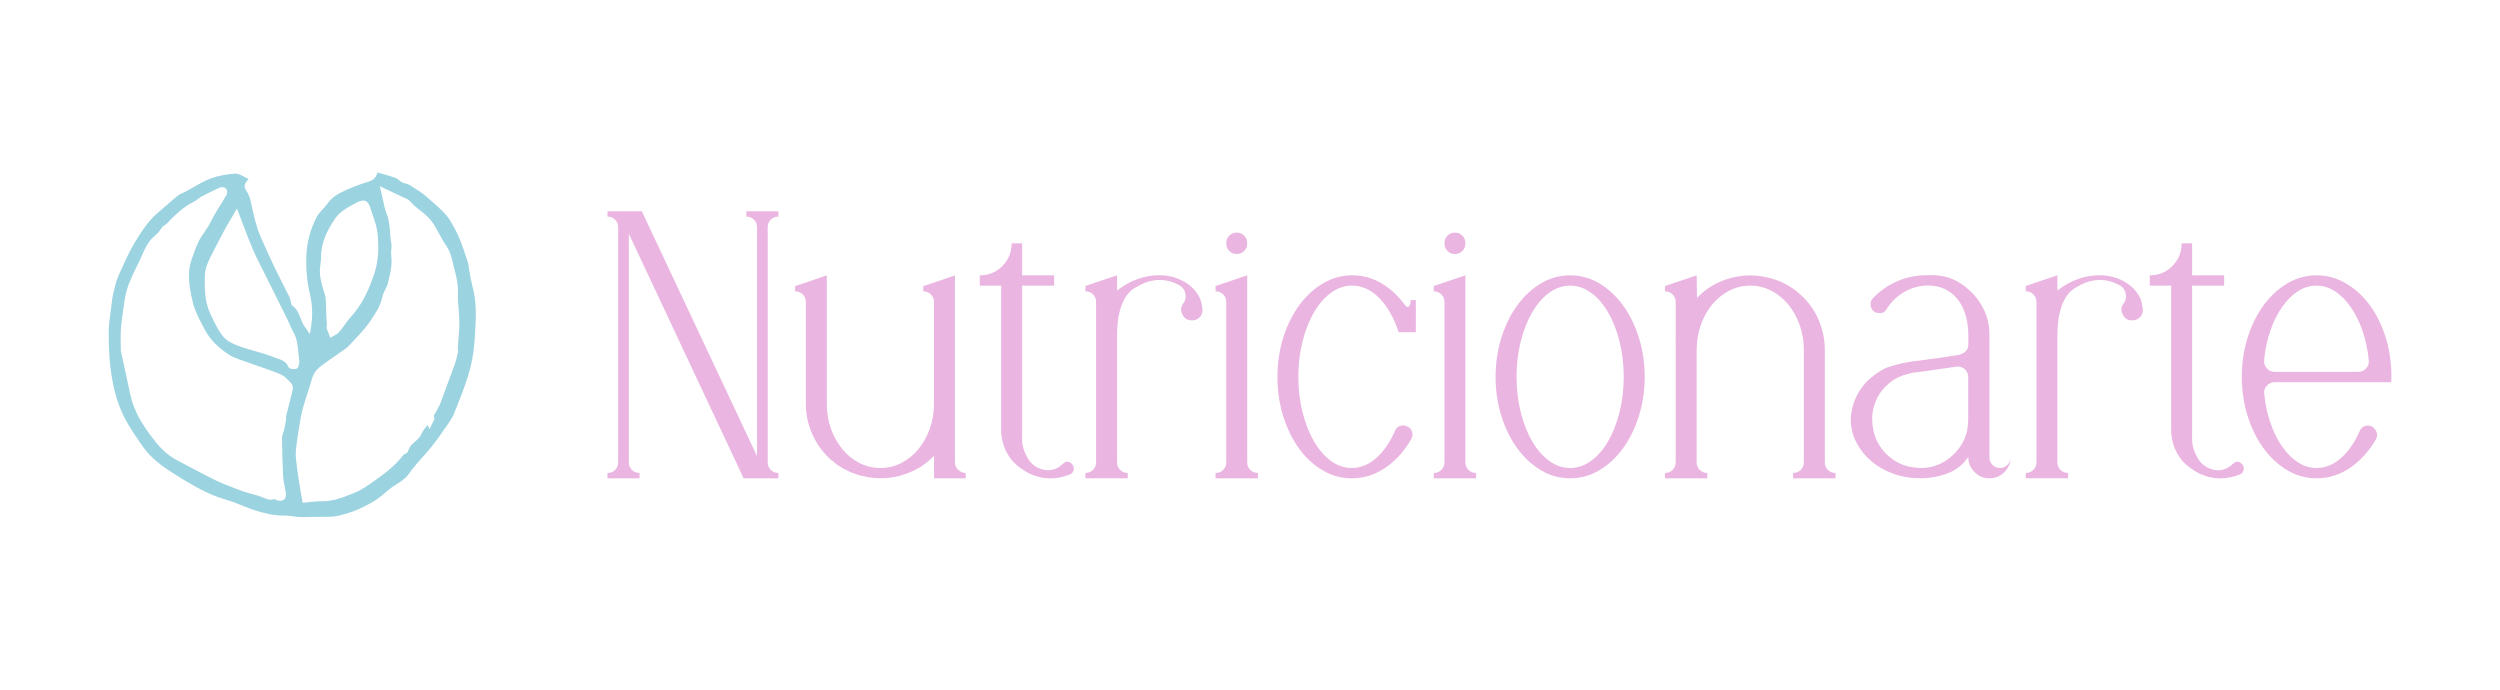 <?xml version="1.0" encoding="UTF-8"?> <svg xmlns="http://www.w3.org/2000/svg" id="Capa_1" data-name="Capa 1" viewBox="0 0 725 200"><defs><style> .cls-1 { fill: #eab5e1; } .cls-2 { fill: #9bd3e0; } </style></defs><g><path class="cls-1" d="M225.73,62.81c-.89,0-1.62.3-2.21.89-.59.59-.89,1.33-.89,2.21v68.15c0,.89.29,1.62.89,2.21.59.59,1.33.89,2.21.89v1.55h-10.07l-33.3-70.92v66.27c0,.89.29,1.62.89,2.21.59.59,1.33.89,2.21.89v1.55h-9.29v-1.55c.89,0,1.62-.29,2.21-.89.59-.59.89-1.33.89-2.21v-68.15c0-.89-.3-1.62-.89-2.21-.59-.59-1.33-.89-2.21-.89v-1.55h9.96l33.41,71.03v-66.38c0-.89-.3-1.62-.89-2.21-.59-.59-1.33-.89-2.21-.89v-1.55h9.29v1.55Z"></path><path class="cls-1" d="M277.95,136.27c.59.59,1.29.89,2.1.89v1.55h-9.18v-6.53c-1.85,1.92-3.94,3.41-6.27,4.48-2.33,1.07-4.74,1.71-7.22,1.94-2.48.22-4.98.02-7.5-.61-2.52-.63-4.85-1.68-7-3.15-.52-.37-1-.77-1.44-1.22h-.11c-.37-.29-.7-.59-1-.89-.22-.22-.41-.4-.55-.55-1.96-2.06-3.46-4.39-4.51-6.97-1.05-2.58-1.58-5.31-1.58-8.19v-29.43c0-.89-.3-1.62-.89-2.21-.59-.59-1.33-.89-2.21-.89v-1.55l2.1-.66,7.08-2.43v37.25c0,2.59.41,5.01,1.22,7.26.81,2.25,1.92,4.23,3.33,5.93,1.41,1.7,3.05,3.03,4.94,3.99,1.89.96,3.9,1.44,6.05,1.44s4.16-.48,6.05-1.44c1.89-.96,3.53-2.29,4.94-3.99,1.41-1.7,2.52-3.68,3.33-5.93.81-2.25,1.22-4.67,1.22-7.26v-29.49c0-.89-.3-1.63-.89-2.22-.59-.59-1.33-.89-2.21-.89v-1.55l2.1-.66,7.08-2.43v54.21c0,.89.33,1.62,1,2.21Z"></path><path class="cls-1" d="M310.81,134.5c.52.52.7,1.11.55,1.77-.15.66-.52,1.11-1.11,1.33-3.84,1.55-7.63,1.51-11.4-.11-.81-.37-1.62-.85-2.43-1.44-1.88-1.18-3.35-2.75-4.4-4.71-1.05-1.96-1.61-4.05-1.68-6.26v-42.24h-6.2v-2.99c2.58,0,4.77-.9,6.55-2.71,1.79-1.81,2.68-4,2.68-6.58h3.04v9.29h9.29v2.99h-9.29v44.01c-.07,1.85.33,3.59,1.22,5.21.52,1.26,1.33,2.27,2.43,3.05,1.11.78,2.36,1.2,3.76,1.27,1.7,0,3.17-.63,4.43-1.88.89-.81,1.73-.81,2.54,0Z"></path><path class="cls-1" d="M348.64,89.25c.07.07.11.26.11.55,0,.81-.24,1.49-.72,2.05-.48.55-1.13.9-1.94,1.05h-.55c-1.26,0-2.14-.59-2.66-1.77-.59-1.11-.48-2.17.33-3.21.59-.81.77-1.7.55-2.66-.15-1.03-.66-1.84-1.55-2.43-3.25-1.84-6.6-2.14-10.07-.89-1.03.44-2.05.96-3.04,1.55-1,.59-1.86,1.44-2.6,2.54-.74,1.11-1.35,2.58-1.83,4.43-.48,1.84-.72,4.2-.72,7.08v36.51c0,.89.29,1.62.89,2.21.59.59,1.33.89,2.21.89v1.55h-12.28v-1.55c.89,0,1.62-.29,2.21-.89.59-.59.89-1.33.89-2.21v-46.47c0-.89-.3-1.62-.89-2.21-.59-.59-1.33-.89-2.21-.89v-1.55l9.18-3.1v4.43c1.4-1.11,2.91-2.03,4.54-2.77,1.99-.89,4-1.42,6.03-1.6,2.03-.18,3.91-.04,5.64.44,1.73.48,3.28,1.24,4.65,2.27,1.36,1.03,2.41,2.32,3.15,3.87.37.89.59,1.81.66,2.77Z"></path><path class="cls-1" d="M361.69,134.06c0,.89.29,1.62.89,2.21.59.59,1.33.89,2.21.89v1.55h-12.28v-1.55c.89,0,1.62-.29,2.21-.89.59-.59.89-1.33.89-2.21v-46.47c0-.89-.3-1.62-.89-2.21-.59-.59-1.33-.89-2.21-.89v-1.55l9.18-3.1v54.21ZM358.65,73.66c-.87,0-1.59-.29-2.17-.89-.58-.59-.87-1.33-.87-2.21s.29-1.62.87-2.21c.58-.59,1.3-.89,2.17-.89s1.59.3,2.17.89c.58.59.87,1.33.87,2.21s-.29,1.62-.87,2.21c-.58.59-1.3.89-2.17.89Z"></path><path class="cls-1" d="M410.59,87.04v9.29h-4.99c-1.33-4.09-3.18-7.36-5.55-9.82-2.37-2.45-5.03-3.68-7.99-3.68-2.15,0-4.16.69-6.05,2.06-1.89,1.37-3.53,3.26-4.94,5.67-1.41,2.41-2.52,5.22-3.33,8.44-.81,3.22-1.22,6.65-1.22,10.28s.4,7.05,1.22,10.28c.81,3.22,1.92,6.04,3.32,8.44,1.4,2.41,3.04,4.3,4.92,5.67,1.88,1.37,3.89,2.05,6.03,2.05,2.58,0,4.96-.98,7.14-2.93,2.17-1.95,3.96-4.55,5.37-7.8.29-.74.77-1.22,1.44-1.44.74-.29,1.44-.26,2.1.11.74.3,1.22.81,1.44,1.55.22.74.15,1.44-.22,2.1-1.99,3.47-4.48,6.23-7.47,8.3-2.99,2.07-6.25,3.1-9.79,3.1-3.03,0-5.85-.77-8.46-2.32-2.62-1.55-4.9-3.65-6.83-6.31s-3.47-5.77-4.59-9.35c-1.12-3.58-1.68-7.39-1.68-11.45s.57-7.87,1.71-11.45c1.14-3.58,2.69-6.69,4.65-9.35,1.95-2.66,4.24-4.76,6.86-6.31,2.62-1.55,5.44-2.32,8.46-2.32s5.71.74,8.3,2.21c2.58,1.48,4.87,3.54,6.86,6.2.52.74.94.94,1.27.61.33-.33.5-.94.5-1.83h1.55Z"></path><path class="cls-1" d="M424.97,134.06c0,.89.29,1.62.89,2.21.59.59,1.33.89,2.21.89v1.55h-12.28v-1.55c.89,0,1.62-.29,2.21-.89.59-.59.89-1.33.89-2.21v-46.47c0-.89-.3-1.62-.89-2.21-.59-.59-1.33-.89-2.21-.89v-1.55l9.18-3.1v54.21ZM421.93,73.66c-.87,0-1.59-.29-2.17-.89-.58-.59-.87-1.33-.87-2.21s.29-1.62.87-2.21c.58-.59,1.3-.89,2.17-.89s1.59.3,2.17.89c.58.59.87,1.33.87,2.21s-.29,1.62-.87,2.21c-.58.59-1.3.89-2.17.89Z"></path><path class="cls-1" d="M455.34,79.85c3.01,0,5.83.77,8.44,2.32,2.61,1.55,4.89,3.65,6.84,6.31s3.49,5.77,4.63,9.35c1.14,3.58,1.71,7.4,1.71,11.45s-.57,7.87-1.71,11.45c-1.14,3.58-2.68,6.69-4.63,9.35s-4.23,4.76-6.84,6.31c-2.61,1.55-5.43,2.32-8.44,2.32s-5.83-.77-8.44-2.32c-2.61-1.55-4.89-3.65-6.84-6.31-1.95-2.66-3.49-5.77-4.63-9.35-1.14-3.58-1.71-7.39-1.71-11.45s.57-7.87,1.71-11.45c1.14-3.58,2.69-6.69,4.63-9.35,1.95-2.66,4.23-4.76,6.84-6.31,2.61-1.55,5.43-2.32,8.44-2.32ZM455.34,135.72c2.15,0,4.16-.68,6.05-2.05,1.89-1.37,3.53-3.26,4.94-5.67,1.41-2.41,2.52-5.22,3.33-8.44.81-3.22,1.22-6.65,1.22-10.28s-.41-7.05-1.22-10.28c-.81-3.22-1.92-6.04-3.33-8.44-1.41-2.41-3.05-4.3-4.94-5.67-1.89-1.37-3.9-2.06-6.05-2.06s-4.16.69-6.05,2.06c-1.89,1.37-3.53,3.26-4.94,5.67-1.41,2.41-2.52,5.22-3.33,8.44-.81,3.22-1.22,6.65-1.22,10.28s.41,7.05,1.22,10.28c.81,3.22,1.92,6.04,3.33,8.44s3.05,4.3,4.94,5.67c1.89,1.37,3.9,2.05,6.05,2.05Z"></path><path class="cls-1" d="M529.19,134.06c0,.89.29,1.62.89,2.21.59.59,1.33.89,2.21.89v1.55h-12.28v-1.55c.89,0,1.62-.3,2.21-.89.59-.59.89-1.33.89-2.22v-32.59c0-2.59-.41-5.01-1.22-7.26-.81-2.25-1.92-4.23-3.33-5.93-1.41-1.7-3.05-3.03-4.94-3.99-1.89-.96-3.9-1.44-6.05-1.44s-4.16.48-6.05,1.44c-1.89.96-3.53,2.29-4.94,3.99-1.41,1.7-2.52,3.68-3.33,5.93-.81,2.25-1.22,4.68-1.22,7.26v32.59c0,.89.29,1.63.89,2.22.59.59,1.33.89,2.21.89v1.55h-12.28v-1.55c.89,0,1.62-.29,2.21-.89.59-.59.89-1.33.89-2.21v-35.4l-.11-.11.11-.11v-10.84c0-.89-.3-1.62-.89-2.21-.59-.59-1.33-.89-2.21-.89v-1.55l9.18-3.1.1,6.53c1.84-1.92,3.93-3.41,6.25-4.48,2.32-1.07,4.72-1.71,7.19-1.94,2.47-.22,4.96-.02,7.47.61,2.51.63,4.83,1.68,6.97,3.15.52.37,1,.74,1.44,1.11l.11.11c.37.3.7.59,1,.89,2.18,2.07,3.83,4.46,4.95,7.19,1.12,2.73,1.69,5.57,1.69,8.52v32.53Z"></path><path class="cls-1" d="M579.97,135.72c.81,0,1.51-.27,2.1-.81.59-.54.92-1.23,1-2.07-.07,1.62-.7,3.01-1.88,4.15-1.18,1.14-2.62,1.71-4.31,1.71s-3.1-.61-4.29-1.83c-1.2-1.22-1.79-2.67-1.79-4.37-1.55,2.29-3.58,3.89-6.08,4.81-2.51.92-5.13,1.38-7.86,1.38s-5.42-.44-7.86-1.33c-2.43-.89-4.56-2.11-6.36-3.66-1.81-1.55-3.25-3.36-4.31-5.43-1.07-2.07-1.6-4.29-1.6-6.65.07-2.44.66-4.75,1.77-6.93,1.11-2.18,2.62-4.01,4.54-5.49,1.25-1.03,2.58-1.88,3.98-2.55,3.17-1.11,6.45-1.81,9.85-2.11.66-.07,1.59-.2,2.77-.39,1.18-.18,2.4-.35,3.65-.5,1.4-.22,2.88-.44,4.43-.67,2.06-.44,3.1-1.48,3.1-3.1v-2.66c0-1.85-.22-3.62-.66-5.32-.44-1.7-1.11-3.2-1.99-4.49-.89-1.29-2.01-2.35-3.37-3.16-1.37-.81-2.97-1.29-4.81-1.44-2.58-.14-5.02.4-7.3,1.61-2.29,1.21-4.13,2.93-5.53,5.14-.44.89-1.14,1.29-2.1,1.22-.74,0-1.37-.22-1.88-.66-.44-.52-.68-1.11-.72-1.77-.04-.66.17-1.25.61-1.77,2.06-2.21,4.5-3.91,7.3-5.09,2.8-1.18,5.75-1.73,8.85-1.66,4.43-.29,8.3,1.07,11.62,4.1,1.88,1.63,3.37,3.56,4.46,5.82,1.09,2.25,1.63,4.64,1.63,7.15v35.69c0,.89.29,1.63.89,2.22.59.59,1.33.89,2.21.89ZM570.78,109.39c0-.89-.3-1.62-.89-2.21-.59-.59-1.33-.89-2.21-.89l-10.84,1.55c-2.21.15-4.31.66-6.31,1.55-1.33.66-2.51,1.51-3.54,2.54-1.48,1.4-2.56,3.08-3.26,5.03-.7,1.96-.94,3.97-.72,6.03.29,3.32,1.59,6.16,3.87,8.52,2.29,2.36,5.09,3.73,8.41,4.09,4.13.52,7.74-.63,10.84-3.43,3.1-2.8,4.65-6.27,4.65-10.4v-12.39Z"></path><path class="cls-1" d="M621.34,89.25c.07.07.11.26.11.55,0,.81-.24,1.49-.72,2.05-.48.55-1.13.9-1.94,1.05h-.55c-1.26,0-2.14-.59-2.66-1.77-.59-1.11-.48-2.17.33-3.21.59-.81.77-1.7.55-2.66-.15-1.03-.66-1.84-1.55-2.43-3.25-1.84-6.6-2.14-10.07-.89-1.03.44-2.05.96-3.04,1.55-1,.59-1.86,1.44-2.6,2.54-.74,1.11-1.35,2.58-1.83,4.43-.48,1.84-.72,4.2-.72,7.08v36.51c0,.89.29,1.62.89,2.21.59.59,1.33.89,2.21.89v1.55h-12.28v-1.55c.89,0,1.62-.29,2.21-.89.59-.59.89-1.33.89-2.21v-46.47c0-.89-.3-1.62-.89-2.21-.59-.59-1.33-.89-2.21-.89v-1.55l9.18-3.1v4.43c1.4-1.11,2.91-2.03,4.54-2.77,1.99-.89,4-1.42,6.03-1.6,2.03-.18,3.91-.04,5.64.44,1.73.48,3.28,1.24,4.65,2.27,1.36,1.03,2.41,2.32,3.15,3.87.37.89.59,1.81.66,2.77Z"></path><path class="cls-1" d="M650.11,134.5c.52.52.7,1.11.55,1.77-.15.66-.52,1.11-1.11,1.33-3.84,1.55-7.63,1.51-11.4-.11-.81-.37-1.62-.85-2.43-1.44-1.88-1.18-3.35-2.75-4.4-4.71-1.05-1.96-1.61-4.05-1.68-6.26v-42.24h-6.2v-2.99c2.58,0,4.77-.9,6.55-2.71,1.79-1.81,2.68-4,2.68-6.58h3.04v9.29h9.29v2.99h-9.29v44.01c-.07,1.85.33,3.59,1.22,5.21.52,1.26,1.33,2.27,2.43,3.05,1.11.78,2.36,1.2,3.76,1.27,1.7,0,3.17-.63,4.43-1.88.89-.81,1.73-.81,2.54,0Z"></path><path class="cls-1" d="M659.73,110.83c-.96,0-1.73.33-2.32,1-.66.67-.92,1.48-.77,2.44.29,3.04.9,5.87,1.83,8.5.92,2.63,2.06,4.91,3.43,6.83,1.36,1.93,2.88,3.43,4.54,4.5,1.66,1.08,3.45,1.61,5.37,1.61,2.58,0,4.96-.98,7.14-2.93,2.17-1.95,3.96-4.55,5.37-7.8.44-.96,1.18-1.47,2.21-1.55.96-.07,1.73.33,2.32,1.22.59.81.66,1.7.22,2.66-1.99,3.47-4.48,6.23-7.47,8.3-2.99,2.07-6.25,3.1-9.79,3.1-3.03,0-5.85-.77-8.46-2.32-2.62-1.55-4.91-3.65-6.86-6.31-1.96-2.66-3.5-5.77-4.65-9.35-1.14-3.58-1.71-7.39-1.71-11.45s.57-7.87,1.71-11.45c1.14-3.58,2.69-6.69,4.65-9.35,1.95-2.66,4.24-4.76,6.86-6.31,2.62-1.55,5.44-2.32,8.46-2.32s5.6.72,8.19,2.16c2.58,1.44,4.85,3.41,6.8,5.92,1.95,2.51,3.52,5.46,4.7,8.85,1.18,3.39,1.84,7.04,1.99,10.95v3.1h-33.74ZM656.63,104.38c-.15.89.11,1.71.77,2.46.59.67,1.36,1,2.32,1h24.12c.96,0,1.73-.33,2.32-1,.66-.67.92-1.49.77-2.46-.3-3.05-.9-5.9-1.83-8.54-.92-2.64-2.07-4.93-3.43-6.86-1.37-1.93-2.88-3.44-4.54-4.52s-3.45-1.62-5.37-1.62-3.71.54-5.37,1.62c-1.66,1.08-3.17,2.59-4.54,4.52-1.37,1.93-2.51,4.22-3.43,6.86-.92,2.64-1.53,5.49-1.83,8.54Z"></path></g><path class="cls-2" d="M136.88,82.44c-.29-1-.46-2.03-.62-3.03-.06-.39-.13-.79-.2-1.18-.05-.27-.08-.55-.12-.82-.05-.43-.1-.83-.22-1.18l-.26-.81c-.65-2-1.32-4.07-2.12-6.04-.71-1.76-1.66-3.46-2.49-4.92-1.32-2.32-3.29-4.03-5.38-5.86-.49-.42-.97-.84-1.44-1.27-1.43-1.29-3.15-2.36-4.82-3.41l-.43-.27c-.27-.17-.68-.29-1.07-.4-.67-.19-1.42-.41-1.96-.98-.49-.51-1.03-.7-1.88-.96-.19-.06-.38-.12-.56-.18-1.09-.37-2.2-.66-3.27-.94l-.58-.15-.2.57c-.51,1.49-1.88,1.91-2.69,2.16-2.25.69-4.54,1.57-6.8,2.62-1.94.9-3.48,1.85-4.7,3.54-.43.6-.94,1.15-1.43,1.69-.71.78-1.39,1.51-1.83,2.37-1.88,3.69-2.85,7.43-2.97,11.42-.12,3.89.22,7.45,1.04,10.89.72,3.06.84,6.09.35,9.26l-.36,2.34-1.33-1.96c-.11-.16-.21-.3-.32-.44-.2-.27-.37-.5-.49-.8-.15-.36-.29-.73-.43-1.1-.59-1.54-1.14-2.99-2.46-3.91-.2-.14-.43-.38-.45-.98v-.08s-.12-.45-.12-.45c-.11-.41-.21-.8-.37-1.13-.56-1.13-1.13-2.25-1.71-3.37-.73-1.42-1.55-3.03-2.31-4.61-1.43-2.99-2.84-6.08-4.31-9.44-1.29-2.95-1.96-6.1-2.61-9.14-.25-1.18-.59-2.79-1.35-3.88-.72-1.04-1-1.95-.04-3.06l.53-.62-.72-.38-.46-.25c-.83-.45-1.76-.95-2.58-.95h0c-2.74.17-5.15.64-7.18,1.39-1.72.64-3.32,1.55-5.06,2.55-.73.42-1.48.85-2.25,1.26-.3.16-.6.29-.91.43-.51.22-.98.44-1.34.73-.97.78-1.96,1.65-2.84,2.42-.85.75-1.73,1.52-2.63,2.26-2.81,2.29-4.82,5.33-6.64,8.25-1.8,2.89-3.24,6.12-4.64,9.24l-.42.93c-.72,1.61-1.15,3.43-1.56,5.2-.28,1.19-.42,2.41-.57,3.71l-.09.75c-.07.59-.15,1.19-.24,1.78-.23,1.65-.44,3.21-.44,4.78.01,4.07.11,7.47.54,10.86.74,5.76,2.01,10.26,4.01,14.17,1.39,2.73,3.19,5.33,4.93,7.85l.32.46c2.44,3.54,5.9,5.98,8.96,7.91,2.1,1.32,4.16,2.6,6.24,3.75,1.98,1.1,3.78,1.97,5.49,2.67,1.05.43,2.13.77,3.26,1.12.8.25,1.63.51,2.44.8.91.33,1.83.7,2.66,1.04,1.3.53,2.54,1.02,3.82,1.42,2.15.67,5.01,1.44,8.02,1.44.13,0,.61,0,.61,0,.78,0,1.54.11,2.27.22.59.08,1.14.17,1.69.19.47.02.95.03,1.42.03.84,0,1.71-.03,2.56-.05h.45c.41-.03.81-.03,1.22-.03.29,0,1.67,0,1.83,0,1.29,0,2.66-.04,3.92-.33,4.15-.96,7.99-2.63,11.42-4.99.71-.49,1.37-1.05,2.07-1.65.81-.69,1.65-1.4,2.58-2l.53-.34c1.41-.89,2.75-1.73,3.68-3.03.82-1.13,1.56-2.1,2.29-2.94.58-.68,1.18-1.35,1.77-2.01.92-1.02,1.79-1.99,2.61-3.02,1.57-1.99,3.04-4.07,4.38-6.03l.12-.17c.78-1.13,1.58-2.29,2.07-3.51,1.29-3.17,2.77-6.92,4-10.76.72-2.23,1.26-4.67,1.6-7.26.4-3.04.55-6.21.65-8.94.15-4.04-.2-7.36-1.1-10.45ZM126.86,118.66c-.17.29-.33.58-.48.87-.11.21-.22.39-.33.55-.04.07-.1.16-.15.23l-.18.3.15.31c.24.5,0,.98-.3,1.47-.06.1-.12.19-.17.3l-.84,1.76-.58-1.22-.65.83c-.36.46-.81,1.07-1.09,1.72-.48,1.1-1.3,1.8-2.03,2.42-.58.49-1.13.96-1.41,1.56-.13.28-.25.56-.38.85l-.27.62-.24.15c-.14.09-.3.17-.45.25-.09.05-.22.11-.3.16l-.11.06-.08.1c-2.19,2.88-5.03,5.1-7.53,6.88l-.41.3c-2.02,1.45-4.1,2.95-6.43,3.88l-.15.06c-2.8,1.12-5.69,2.29-8.93,2.29-.13,0-.25,0-.38,0-.1,0-.2,0-.31,0-.86,0-1.73.1-2.68.2-.5.06-1.01.11-1.53.16l-.84.07-.15-.83c-.07-.39-.15-.79-.22-1.2l-.02-.1c-.18-.97-.37-1.97-.52-2.98l-.18-1.21c-.33-2.19-.67-4.46-.89-6.71-.12-1.27.04-2.53.19-3.76l.04-.33c.23-1.86.53-3.71.82-5.44l.12-.72c.21-1.27.43-2.59.78-3.87.42-1.53.92-3.04,1.4-4.51l.02-.07c.2-.6.4-1.2.59-1.8.11-.36.22-.72.32-1.11.26-.92.53-1.88.98-2.77.53-1.03,1.47-1.82,2.23-2.39,1.15-.86,2.35-1.69,3.51-2.49l.08-.06c.7-.48,1.41-.97,2.11-1.46l.45-.32c.62-.43,1.21-.83,1.66-1.32.46-.5.93-.99,1.39-1.48l.07-.07c1.68-1.77,3.26-3.44,4.57-5.34l.12-.17c1.57-2.28,3.05-4.44,3.6-7.1.17-.82.56-1.58.9-2.26.3-.59.58-1.14.71-1.69l.09-.37c.64-2.62,1.25-5.09.91-7.69-.08-.65-.03-1.31.02-1.89.05-.58.1-1.14,0-1.62-.21-1.12-.29-2.25-.37-3.34-.14-1.84-.26-3.57-.94-5.23-.54-1.34-.83-2.73-1.13-4.2-.13-.65-.27-1.33-.44-2l-.46-1.89,8.35,3.94.59.61c.33.35.71.75,1.09,1.08.5.45,1.03.86,1.6,1.31,1.17.93,2.38,1.88,3.3,3.1.93,1.22,1.65,2.57,2.36,3.89.63,1.17,1.22,2.27,1.95,3.29,1.25,1.76,1.7,3.79,2.1,5.58.13.6.27,1.23.44,1.83.71,2.54.99,4.66.9,6.67-.07,1.47.06,2.93.19,4.5.1,1.21.21,2.46.22,3.71,0,1.57-.13,3.14-.26,4.67-.07.86-.15,1.75-.2,2.65,0,.09.01.19.04.33.04.3.1.67-.03,1.11l-.15.65c-.13.56-.26,1.12-.41,1.67-.09.36-.22.7-.34,1.04l-1.06,2.91c-1,2.75-2.04,5.6-3.09,8.38-.24.63-.56,1.19-.91,1.78ZM80.06,144.91s-.22-.08-.28-.1l-.18-.06-.18.05c-.28.07-.57.11-.86.11-.83,0-1.54-.31-2.17-.58-.26-.11-.51-.22-.73-.3-.82-.28-1.64-.51-2.51-.75-.61-.17-1.21-.34-1.81-.52-.89-.27-1.8-.59-2.7-.95-.51-.2-1.02-.4-1.56-.61-1.49-.57-3.02-1.17-4.49-1.88-2.19-1.06-4.37-2.22-6.48-3.33l-.07-.04c-.89-.47-1.79-.95-2.68-1.41l-.82-.44c-.39-.21-.78-.41-1.17-.61-3.31-1.68-5.64-4.42-7.65-7.14-2.23-3.01-4.93-7.09-5.94-11.99-.58-2.79-1.2-5.61-1.8-8.33-.27-1.21-.53-2.42-.8-3.64l-.14-.61v-.1c0-.57-.01-1.17-.03-1.79-.03-1.43-.06-3.06.06-4.65.16-1.97.45-3.95.74-5.88.11-.77.23-1.54.33-2.32.49-3.57,2.03-6.72,3.53-9.79.59-1.2,1.2-2.44,1.72-3.68.62-1.45,1.27-2.64,1.99-3.63.46-.63,1.02-1.13,1.57-1.63.33-.29.63-.57.91-.86.21-.22.41-.51.6-.78.21-.29.44-.63.71-.93.25-.27.54-.43.81-.59.07-.04.13-.07.19-.12l.05-.04.04-.04c2.21-2.3,4.72-4.91,8.1-6.53.31-.15.62-.4.93-.64.35-.27.71-.56,1.14-.78,1.8-.95,3.67-1.83,5.27-2.59.19-.09.41-.13.66-.13s.88.05,1.25.52c.39.5.32,1.35.02,1.85-.49.84-1.01,1.66-1.53,2.51-1.05,1.68-2.04,3.26-2.86,4.96-.55,1.13-1.25,2.15-1.92,3.13-.67.98-1.3,1.9-1.78,2.91-.7,1.46-1.25,3.04-1.79,4.58l-.16.45c-1.45,4.14-.64,8.39.31,12.39.67,2.8,2.14,5.51,3.56,8.14,1.53,2.82,3.96,5.28,7.24,7.32.95.59,2.05.97,3.23,1.38.32.11.64.22.95.33,1.19.43,2.38.84,3.6,1.27,2.25.78,4.57,1.58,6.84,2.51,1.05.43,1.88,1.3,2.63,2.09.17.18.33.35.5.52.49.49.56,1.38.4,2.05-.34,1.44-.71,2.86-1.08,4.33l-.07.27c-.24.95-.48,1.9-.72,2.85l-.02.09v.24c.03.19.05.42,0,.68-.13.83-.28,1.79-.5,2.74-.09.39-.22.76-.34,1.1-.18.51-.34.99-.34,1.4.03,3.83.14,7.64.33,11.33.05.9.23,1.8.42,2.75.11.52.21,1.04.3,1.57.13.79.18,1.6-.31,2.17-.28.33-.71.51-1.2.51-.35,0-.76-.08-1.28-.26ZM86.77,105.35c-.14,1.08-.45,1.58-1.06,1.66-.15.02-.32.03-.49.03-1.34,0-1.58-.59-1.66-.78-.6-1.47-1.92-1.91-3.49-2.44-.37-.13-.76-.26-1.14-.41-1.6-.64-3.24-1.1-5.02-1.6-1.37-.38-2.79-.78-4.17-1.28-1.86-.67-3.78-1.44-4.96-2.86-1.41-1.69-2.38-3.73-3.31-5.69,0,0-.32-.68-.46-.97-1.71-3.53-1.66-7.39-1.62-10.81.03-2.52,1.12-4.64,2.18-6.7l.24-.47c1.05-2.06,2.14-4.19,3.26-6.26.6-1.11,1.27-2.23,1.88-3.27.26-.45.53-.89.79-1.34l.97-1.67.7,1.8c.39,1.01.78,2.03,1.17,3.08.87,2.3,1.76,4.67,2.75,6.95.91,2.11,1.98,4.21,3.02,6.26.41.81.82,1.62,1.22,2.43.85,1.72,1.71,3.44,2.57,5.16l.1.2c1.03,2.07,2.06,4.14,3.08,6.21.25.5.47,1.01.69,1.51.33.76.65,1.48,1.04,2.15,1.1,1.92,1.29,3.94,1.47,5.91.06.71.13,1.37.23,2.04.04.28.09.71.04,1.15ZM105.32,58.15c1.35,0,1.8,1.19,2.41,3.12.15.47.31.94.47,1.41.55,1.61,1.11,3.27,1.29,5,.49,4.72.15,8.55-1.07,12.06-1.18,3.39-2.74,7.32-5.45,10.71-.3.38-.61.74-.93,1.11-.34.4-.67.78-.97,1.17-.35.44-.68.89-1.01,1.34l-.05.07c-.53.72-1.08,1.46-1.68,2.17-.34.41-.79.65-1.18.86l-.06.03c-.11.06-.23.12-.33.19l-.95.6-.57-1.44c-.16-.39-.31-.79-.45-1.18-.11-.31-.06-.57-.02-.77l.03-.16-.06-1.18c-.06-1.09-.12-2.25-.17-3.42-.02-.43-.03-.86-.03-1.3-.01-.81-.02-1.58-.13-2.33-.06-.45-.22-.92-.4-1.43-.13-.38-.27-.76-.37-1.18l-.17-.66c-.28-1.09-.57-2.23-.68-3.39-.1-1.04.04-2.1.16-3.04.09-.7.18-1.36.17-1.97-.04-4.36,1.9-7.9,4.01-11.08,1.3-1.96,3.62-3.3,5.7-4.39,1.02-.54,1.79-.92,2.48-.92Z"></path></svg> 